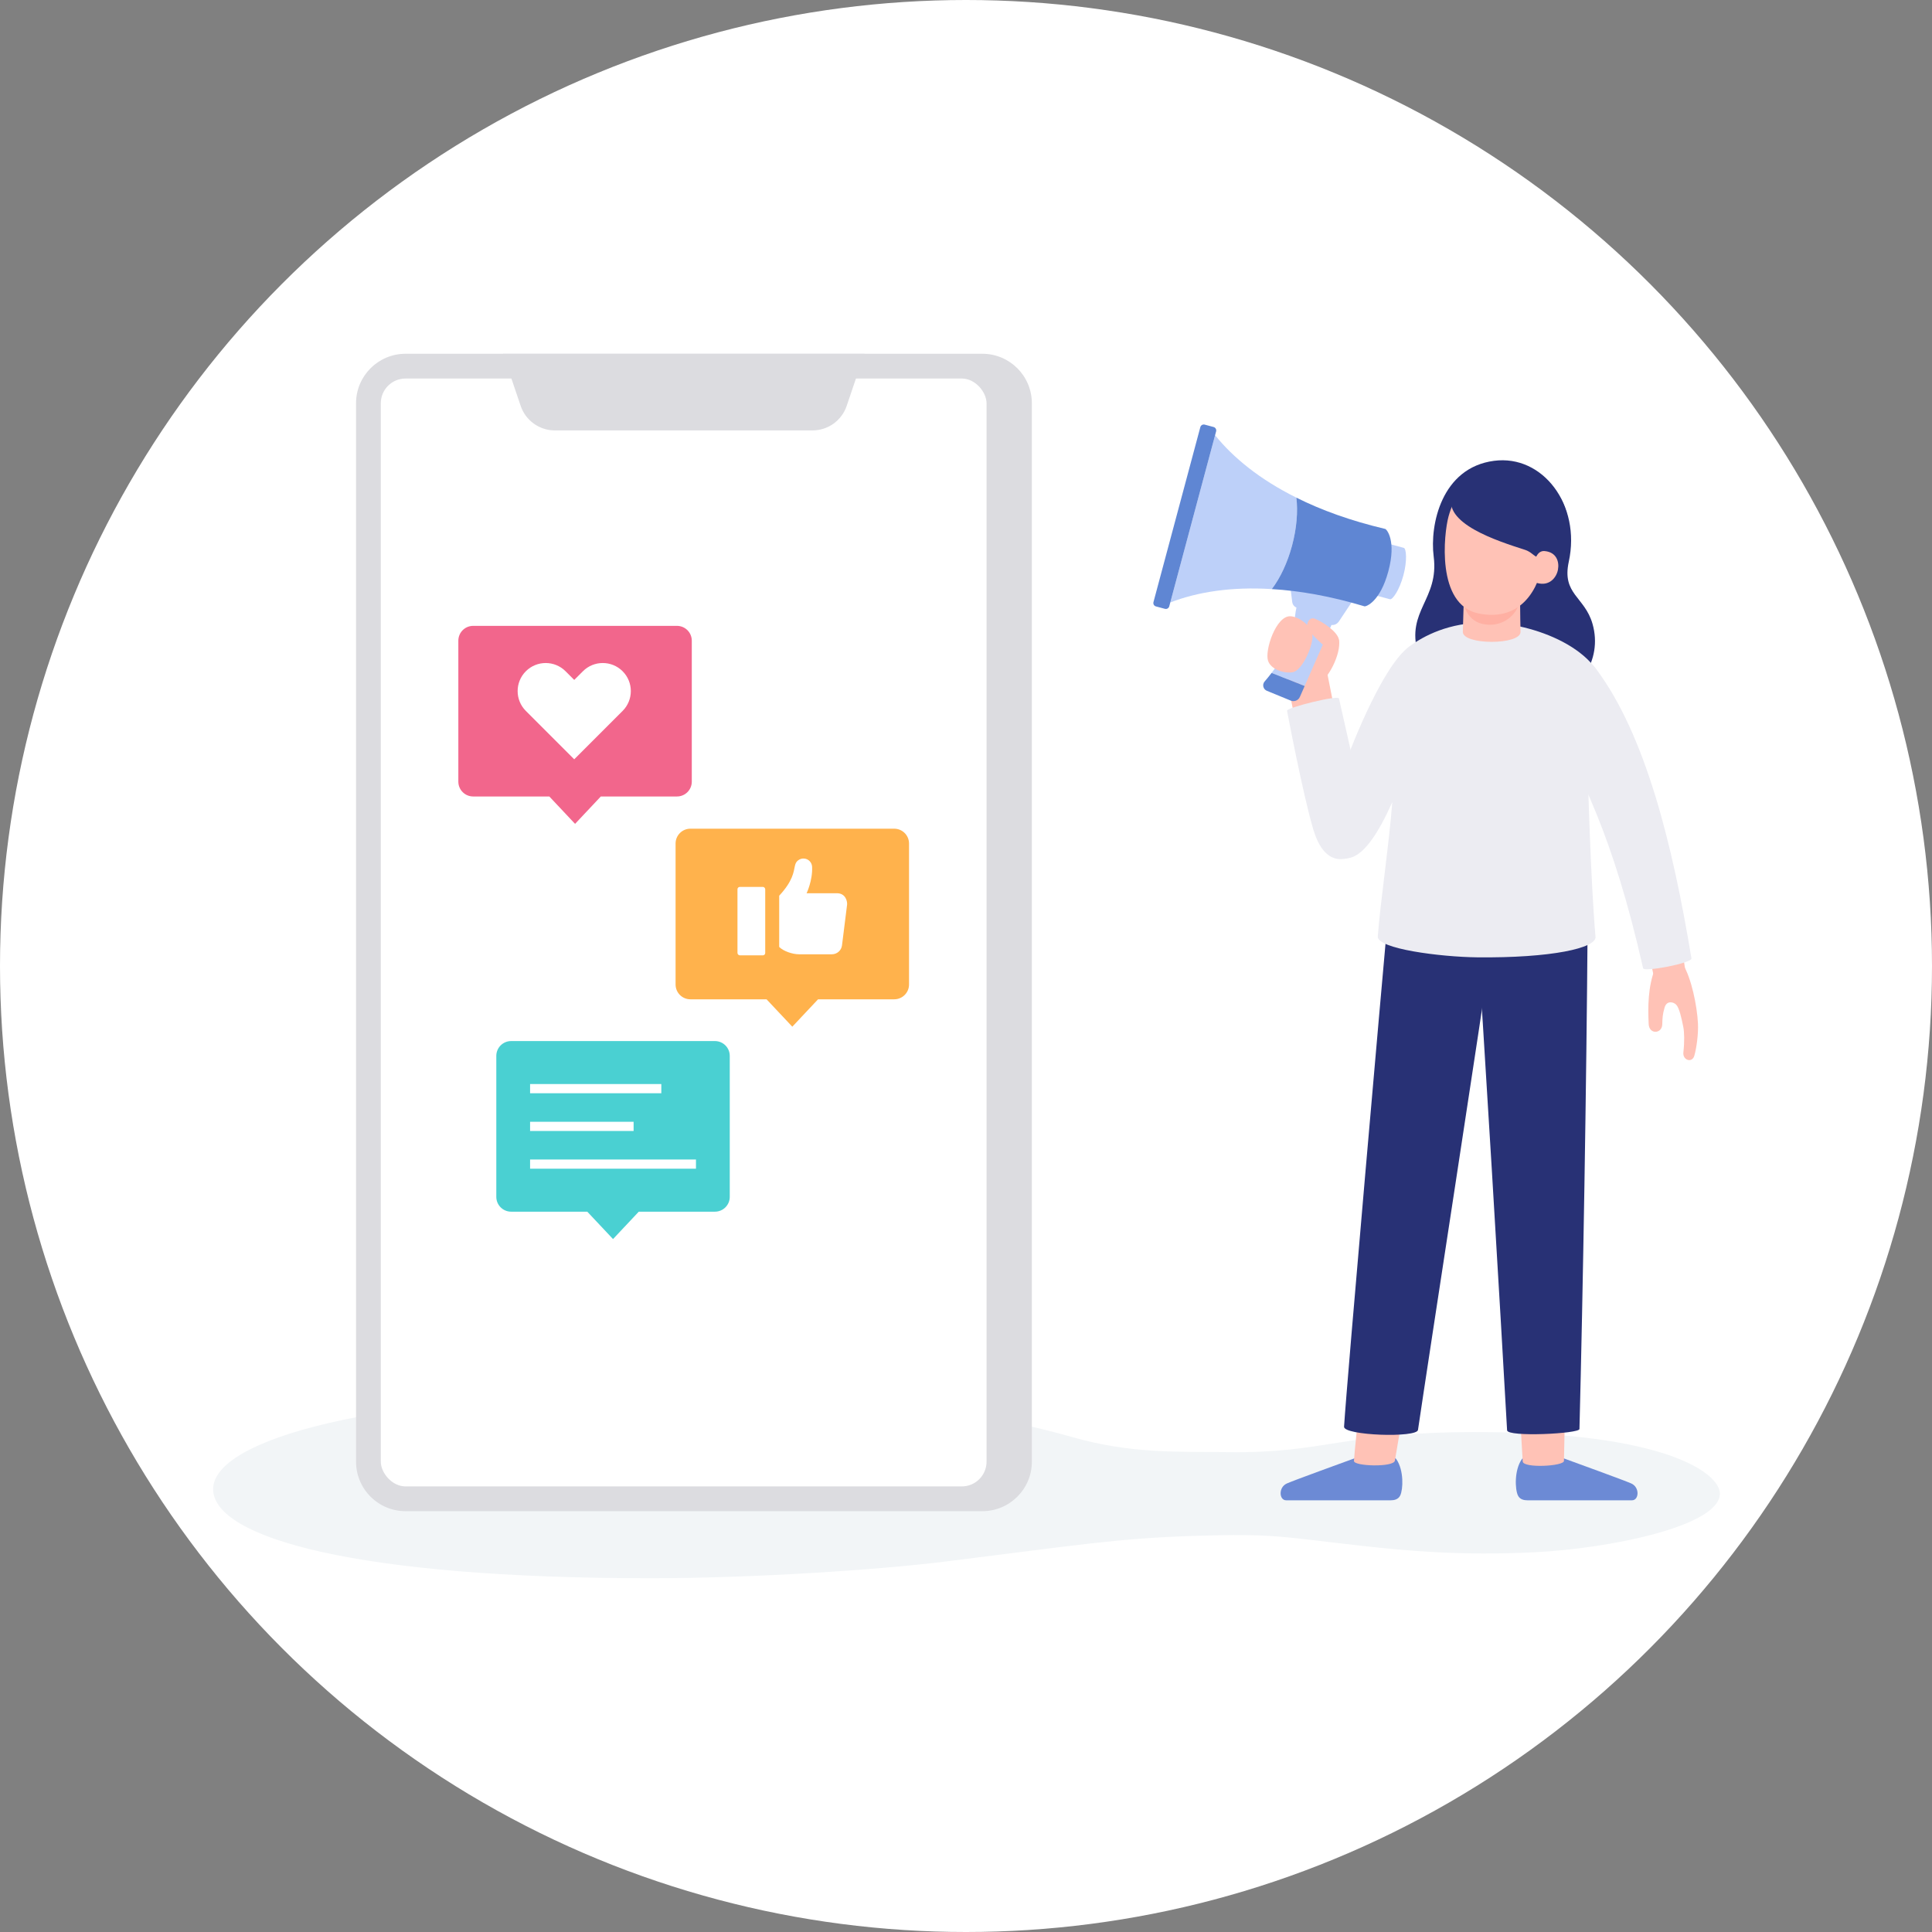 <?xml version="1.0" encoding="UTF-8"?><svg id="_レイヤー_2" xmlns="http://www.w3.org/2000/svg" width="235" height="235" viewBox="0 0 235 235"><rect x="0" y="0" width="235" height="235" fill="#808080" stroke="none"/><defs><style>.cls-1{fill:#ffb24c;}.cls-1,.cls-2,.cls-3,.cls-4,.cls-5,.cls-6,.cls-7,.cls-8,.cls-9,.cls-10,.cls-11,.cls-12,.cls-13{stroke-width:0px;}.cls-2{fill:#5f86d3;}.cls-3{fill:#283175;}.cls-4{fill:#bdd0f9;}.cls-5{fill:#dcdce0;}.cls-6{fill:#ffc2b6;}.cls-7{fill:#f2f5f7;}.cls-8{fill:#ececf2;}.cls-9{fill:#fff;}.cls-10{fill:#6c8ad5;}.cls-11{fill:#4ad0d2;}.cls-12{fill:#ffb0a3;}.cls-13{fill:#f2668c;}</style></defs><g id="objects"><circle class="cls-9" cx="117.5" cy="117.5" r="117.5"/><path class="cls-7" d="m179.249,174.19c-15.9.037-18.104,2.592-29.781,2.442-6.317-.081-11.866.23-19.162-1.864-11.726-3.366-28.927-5.238-49.537-5.238-35.664,0-54.844,5.644-54.844,11.593s17.519,10.846,53.183,10.846c12.545,0,27.827-1.031,35.817-2.022,16.279-2.02,20.92-2.836,30.501-3.136,9.646-.301,10.517.137,20.06,1.198,5.389.599,12.049,1.249,21.181.8,9.132-.449,22.415-3.169,22.532-7.087.074-2.462-6.509-7.586-29.95-7.532Z"/><path class="cls-6" d="m156.609,83.028s.979,4.89,1.279,6.186c.301,1.297,5.039.135,4.867-.751-.189-.972-1.179-5.796-1.395-6.983-.144-.792-5.128-.395-4.752,1.548Z"/><path class="cls-3" d="m181.731,56.051c5.91-.775,10.592,5.347,9.088,12.277-.858,3.952,1.933,4.244,2.884,7.539,1.325,4.593-1.921,8.489-4.983,9.329-6.684,1.833-14.469.666-16.259-5.778-1.435-5.166,2.596-6.488,1.926-11.725-.492-3.844.943-10.803,7.343-11.642Z"/><path class="cls-6" d="m199.544,112.123s1.008,3.587,1.534,6.251c.525,2.665,4.15,1.33,3.864-.68-.286-2.01-.748-5.029-.954-6.436-.207-1.408-4.857-.661-4.444.865Z"/><path class="cls-6" d="m204.721,117.32c1.001,1.643,1.7,4.968,1.811,7.16.063,1.244-.165,2.969-.442,3.935-.266.926-1.44.549-1.331-.415.151-1.336.113-2.468-.01-3.085-.213-1.062-.484-2.316-.864-2.709-.343-.354-1.144-.52-1.402.316-.258.836-.269,1.346-.292,2.079-.036,1.161-1.591,1.254-1.653-.036-.098-2.048-.101-4.61.8-6.807.44-1.071,2.727-1.514,3.382-.438Z"/><path class="cls-10" d="m185.103,177.495c-.93,1.353-.825,3.675-.466,4.412.24.494.76.582,1.147.582h12.726c.855,0,.97-1.583-.098-2.051-.992-.436-6.916-2.572-8.181-3.041-.934-.346-4.591-.684-5.128.098Z"/><path class="cls-10" d="m169.849,177.495c.93,1.353.825,3.675.466,4.412-.24.494-.76.582-1.148.582h-12.726c-.855,0-.97-1.583.098-2.051.993-.436,6.916-2.572,8.181-3.041.934-.346,4.591-.684,5.128.098Z"/><path class="cls-6" d="m184.826,171.252c.011.195.304,4.89.391,6.512.045.848,5.005.589,5.015-.065.02-1.362.13-5.731.13-6.382s-5.587-.972-5.535-.065Z"/><path class="cls-3" d="m183.316,173.979c.051.845,8.799.413,8.802-.16.427-16.644.854-41.813.996-61.587-.032-4.341-13.88-3.984-13.532.569.694,9.069,3.041,48.748,3.734,61.178Z"/><path class="cls-6" d="m170.711,171.415c-.029.193-.781,4.819-1.042,6.252-.152.835-5.017.686-4.981.033.065-1.172.553-5.633.651-6.447.078-.647,5.503-.716,5.373.163Z"/><path class="cls-3" d="m168.706,112.782c-.486,5.283-4.861,54.996-5.221,60.755-.072,1.08,8.891,1.386,8.994.387,1.224-8.351,7.919-51.62,9.129-60.27.581-4.156-12.35-6.863-12.902-.873Z"/><path class="cls-8" d="m199.86,117.779c.064.486,5.958-.625,5.88-1.199-2.304-13.932-5.616-27.322-11.699-35.349-2.137-2.82-9.241-1.461-5.981,4.911,4.362,8.527,8.125,15.391,11.8,31.636Z"/><path class="cls-8" d="m163.497,93.183c1.279-3.443,4.827-12.271,7.919-14.543,1.764-1.296,4.806-2.922,9.286-2.919,5.743.004,14.436,3.234,14.669,9.147.148,3.765-2.371,3.661-2.289,7.243.056,2.449.396,15.119.99,21.841.121,1.363-5.377,2.593-14.417,2.493-4.427-.049-12.181-1.035-12.068-2.547.307-4.114,1.404-11.482,1.764-16.33-1.675,3.755-3.653,6.917-5.657,6.81-3.558-.19-1.233-8.405-.197-11.195Z"/><path class="cls-6" d="m178.07,72.476s-.11,3.104-.137,4.373c-.035,1.631,7.068,1.631,7.019,0-.054-1.809-.06-5.251-.081-6.452-.02-1.201-6.77-.095-6.801,2.08Z"/><path class="cls-12" d="m178.057,73.04c-.082.427.336,2.681,2.711,2.928,2.37.246,3.721-1.458,3.976-2.497.278-1.132-6.605-.859-6.687-.431Z"/><path class="cls-6" d="m176.19,62.833c-.555,2.018-1.54,10.738,3.662,11.787,4.51.909,6.995-2.028,7.79-5.948.751-3.703-.093-8.45-4.524-9.663-4.851-1.327-6.302,1.547-6.928,3.824Z"/><path class="cls-3" d="m176.658,60.137c-1.347,3.512,5.553,5.684,8.793,6.728,1.1.355,1.037.98,2.322,1.1,3.952.368,3.643-5.418,1.593-8.059-2.201-2.836-10.764-4.842-12.709.23Z"/><path class="cls-6" d="m189.507,69.277c-.183,1.009-1.074,2.059-2.545,1.635-.578-.166-.48-1.401-.384-2.219.058-.491.352-1.742,1.29-1.664,1.454.121,1.812,1.293,1.638,2.248Z"/><path class="cls-6" d="m159.979,83.451c1.643-.679,3.171-4.076,2.883-5.547-.341-1.737-4.75-2.228-6.077-1.747-1.208.438-3,2.859-2.16,4.05.692.981,2.469,1.869,3.429,2.241.793.307,1.048,1.367,1.926,1.004Z"/><path class="cls-8" d="m156.55,86.451c-.074-.371,6.216-1.937,6.316-1.494,0,0,2.204,9.644,2.824,12.813.699,3.576.413,6.341-2.124,6.695-.897.125-2.701.132-3.812-3.543-1.253-4.146-3.204-14.471-3.204-14.471Z"/><path class="cls-4" d="m154.674,81.848l4.019,1.598,3.822-8.698-3.893-1.302-.719-.24c-.597,1.622-.171,2.621-1.26,5.366-.461,1.163-1.255,2.347-1.969,3.276Z"/><path class="cls-4" d="m156.913,71.067v.002s.268,2.169.268,2.169c.033.268.197.503.437.626l3.764,1.939.235.119c.434.222.964.082,1.233-.323l2.007-3.017c-3.004-.769-5.637-1.257-7.943-1.515Z"/><path class="cls-2" d="m153.822,82.896c-.32.372-.179.944.275,1.131l2.904,1.192c.43.176.922-.022,1.109-.447l.583-1.325-4.019-1.598c-.309.405-.605.761-.852,1.047Z"/><path class="cls-4" d="m170.705,69.977c.481-1.795.352-3.256.044-3.338l-2.004-.537-1.675,6.251,2.004.537c.307.082,1.149-1.118,1.63-2.913Z"/><path class="cls-4" d="m157.165,66.348c-.568,2.12-1.445,3.96-2.454,5.29l-.004.017c-4.97-.312-9.114.367-12.358,1.627l5.449-20.345c2.18,2.712,5.428,5.38,9.888,7.594.199,1.663.047,3.697-.521,5.817Z"/><path class="cls-2" d="m142.348,73.282l-.125.467c-.063.234-.295.368-.529.306l-1.085-.291c-.234-.063-.368-.295-.306-.529l5.7-21.28c.06-.225.295-.368.529-.306l1.085.29c.234.063.366.304.306.529l-.125.467-5.449,20.345Z"/><path class="cls-2" d="m168.49,64.337c.184.049,1.383,1.417.383,5.147-1.001,3.739-2.721,4.316-2.905,4.266-4.122-1.238-7.881-1.896-11.262-2.095l.004-.017c1.009-1.331,1.887-3.171,2.454-5.29.568-2.12.719-4.154.521-5.817,3.028,1.518,6.615,2.818,10.804,3.806Z"/><path class="cls-6" d="m156.966,74.958c1.062.057,2.503,1.169,2.658,2.159.198,1.262-1.139,4.233-2.228,4.604-.801.273-2.729-.131-3.15-1.326-.445-1.265.971-5.53,2.719-5.437Z"/><path class="cls-6" d="m162.841,77.725c-.229-.94-1.951-2.095-2.925-2.469-.702-.27-1.125.738-.828,1.224.426.697,2.025,2.241,2.538,2.43.741.273,1.442-.253,1.215-1.184Z"/><path class="cls-5" d="m119.488,43.03H49.33c-3.326,0-6.023,2.697-6.023,6.023v128.736c0,.208.01.413.031.616.103,1.012.456,1.951.998,2.752.108.16.224.315.347.464.368.446.799.838,1.28,1.163.32.216.663.403,1.023.555.721.305,1.513.473,2.344.473h70.158c3.327,0,6.023-2.697,6.023-6.023V49.053c0-3.327-2.697-6.023-6.023-6.023Z"/><rect class="cls-9" x="46.319" y="46.042" width="73.681" height="134.759" rx="3.012" ry="3.012"/><path class="cls-5" d="m98.827,52.354h-31.336c-1.881,0-3.553-1.199-4.157-2.98l-2.15-6.343h43.951l-2.15,6.343c-.604,1.782-2.276,2.98-4.157,2.98Z"/><path class="cls-1" d="m108.766,100.799h-24.789c-.996,0-1.803.807-1.803,1.803v17.147c0,.996.807,1.803,1.803,1.803h9.263l3.132,3.331,3.132-3.331h9.263c.996,0,1.803-.807,1.803-1.803v-17.147c0-.996-.807-1.803-1.803-1.803Z"/><rect class="cls-9" x="89.703" y="107.878" width="3.375" height="8.325" rx=".286" ry=".286"/><path class="cls-9" d="m101.806,108.651h-3.696s.749-1.553.671-3.214c-.024-.519-.41-.941-.926-1.003-.28-.034-.556.043-.777.216-.222.174-.322.357-.396.703-.153.717-.241,1.806-1.904,3.597v6.232c.493.504,1.6.893,2.411.893h4c.623,0,1.151-.466,1.228-1.084l.619-4.95c.044-.352-.15-1.391-1.228-1.391Z"/><path class="cls-13" d="m82.342,76.127h-24.789c-.996,0-1.803.807-1.803,1.803v17.147c0,.996.807,1.803,1.803,1.803h9.263l3.132,3.331,3.132-3.331h9.263c.996,0,1.803-.807,1.803-1.803v-17.147c0-.996-.807-1.803-1.803-1.803Z"/><path class="cls-9" d="m69.847,92.359l-5.884-5.884c-1.333-1.333-1.333-3.495,0-4.828,1.333-1.333,3.495-1.333,4.828,0l1.056,1.056,1.056-1.056c1.333-1.333,3.495-1.333,4.828,0,1.333,1.333,1.333,3.494,0,4.828l-5.884,5.884Z"/><path class="cls-11" d="m86.96,126.631h-24.789c-.996,0-1.803.807-1.803,1.803v17.147c0,.996.807,1.803,1.803,1.803h9.263l3.132,3.331,3.132-3.331h9.263c.996,0,1.803-.807,1.803-1.803v-17.147c0-.996-.807-1.803-1.803-1.803Z"/><rect class="cls-9" x="64.477" y="131.859" width="15.962" height="1.119"/><rect class="cls-9" x="64.477" y="136.448" width="12.592" height="1.119"/><rect class="cls-9" x="64.477" y="141.037" width="20.178" height="1.119"/></g></svg>
